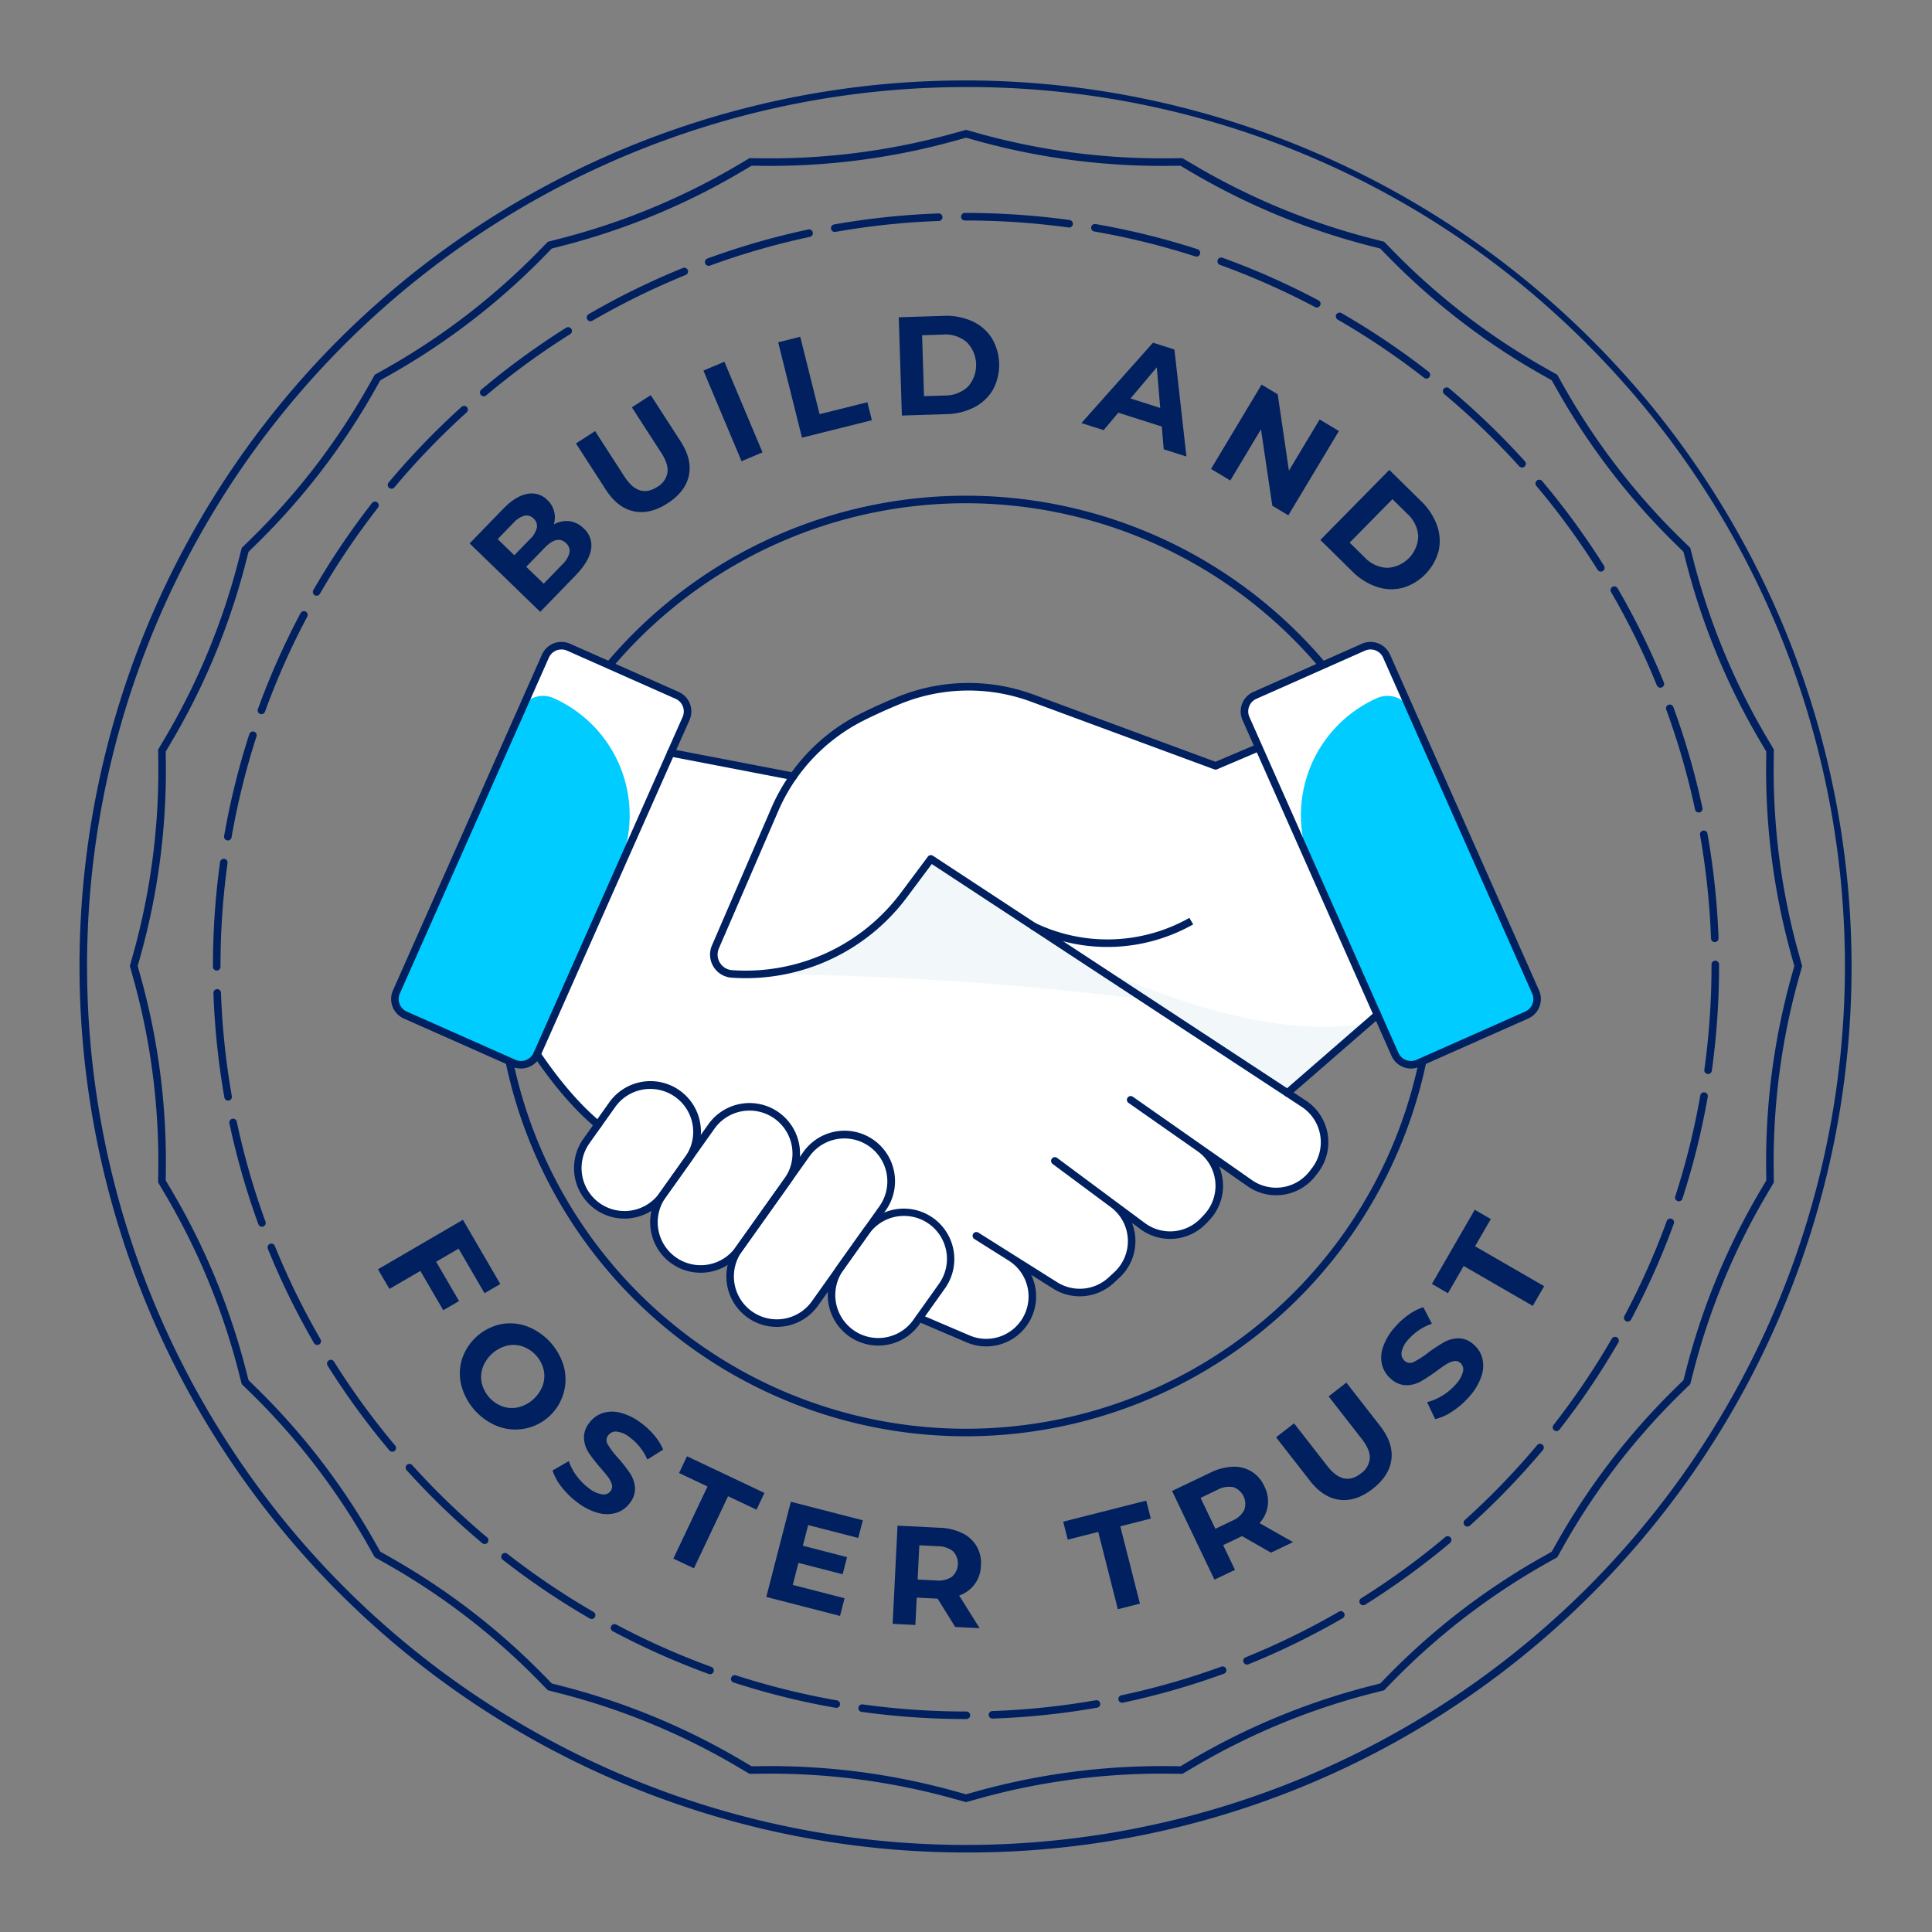 <svg id="Layer_1" data-name="Layer 1" xmlns="http://www.w3.org/2000/svg" viewBox="0 0 512 512"><rect x="0" y="0" width="512" height="512" fill="#808080" stroke="none"/><path d="M256,490.928A234.928,234.928,0,0,1,89.881,89.881,234.928,234.928,0,0,1,422.119,422.119,233.391,233.391,0,0,1,256,490.928Zm0-467.855A232.927,232.927,0,0,0,91.295,420.705,232.928,232.928,0,0,0,420.705,91.295,231.404,231.404,0,0,0,256,23.072Z" style="fill:#002060"/><path d="M256.102,455.567H256a202.181,202.181,0,0,1-27.664-1.902,1,1,0,0,1,.274-1.981A200.116,200.116,0,0,0,256,453.567h.102a1,1,0,0,1,0,2Zm6.929-.122a1,1,0,0,1-.034-2,199.029,199.029,0,0,0,27.406-2.863 1.0 1,0,1,1,.346,1.97,201.038,201.038,0,0,1-27.682,2.892ZM221.628,452.603a1.042,1.042,0,0,1-.173-.015,198.921,198.921,0,0,1-27.018-6.698 1.0 1,0,1,1,.616-1.902,196.991,196.991,0,0,0,26.745,6.629,1,1,0,0,1-.171,1.985Zm75.75-1.353a1.0 1,0,0,1-.206-1.978,196.83,196.83,0,0,0,26.487-7.594,1,1,0,0,1,.686,1.879,198.875,198.875,0,0,1-26.759,7.671A.979.979,0,0,1,297.378,451.25Zm-109.206-7.568a1.0 1,0,0,1-.342-.061,199.111,199.111,0,0,1-25.443-11.328,1,1,0,0,1,.939-1.766,197.078,197.078,0,0,0,25.188,11.213,1,1,0,0,1-.342,1.94Zm142.297-2.55a1,1,0,0,1-.375-1.927,197.594,197.594,0,0,0,24.737-12.096,1,1,0,0,1,1.002,1.731,199.526,199.526,0,0,1-24.989,12.218A.998.998,0,0,1,330.47,441.132ZM156.787,429.044a.993.993,0,0,1-.5-.134A200.643,200.643,0,0,1,133.21,413.332a1,1,0,0,1,1.231-1.576,198.557,198.557,0,0,0,22.847,15.422,1,1,0,0,1-.501,1.866Zm204.474-3.64a1,1,0,0,1-.532-1.848,198.892,198.892,0,0,0,22.274-16.213A1,1,0,0,1,384.29,408.875a200.985,200.985,0,0,1-22.499,16.377A.999.999,0,0,1,361.261,425.404ZM128.437,409.18a.994.994,0,0,1-.642-.234,201.463,201.463,0,0,1-20.032-19.328,1,1,0,1,1,1.485-1.34,199.34,199.34,0,0,0,19.832,19.136,1,1,0,0,1-.643,1.766Zm260.433-4.617a1.0 1,0,0,1-.669-1.743,199.505,199.505,0,0,0,19.146-19.822 1.0 1,0,1,1,1.531,1.286,201.414,201.414,0,0,1-19.34,20.022A.993.993,0,0,1,388.87,404.563ZM103.957,384.724a.997.997,0,0,1-.766-.356A200.944,200.944,0,0,1,86.802,361.877a1,1,0,0,1,1.694-1.062,199.002,199.002,0,0,0,16.225,22.266,1,1,0,0,1-.765,1.644Zm308.523-5.47a1,1,0,0,1-.787-1.616A198.58,198.58,0,0,0,427.127,354.799a1.0 1,0,1,1,1.73,1.002,200.648,200.648,0,0,1-15.59,23.069A.997.997,0,0,1,412.479,379.254ZM84.079,356.422a1.0 1,0,0,1-.866-.499A199.556,199.556,0,0,1,70.981,330.94a1,1,0,0,1,1.854-.752,197.466,197.466,0,0,0,12.108,24.732,1,1,0,0,1-.864,1.501Zm347.283-6.189a1,1,0,0,1-.882-1.47A197.167,197.167,0,0,0,441.707,323.581a1.0 1,0,0,1,1.879.685,199.195,199.195,0,0,1-11.341,25.438A1.002,1.002,0,0,1,431.361,350.232ZM69.417,325.098a1,1,0,0,1-.939-.658,198.796,198.796,0,0,1-7.684-26.754 1.0 1,0,1,1,1.956-.416,196.823,196.823,0,0,0,7.607,26.484,1.001,1.001,0,0,1-.939,1.343Zm375.492-6.746a1.001,1.001,0,0,1-.951-1.309,197.159,197.159,0,0,0,6.643-26.742,1,1,0,0,1,1.971.345,199.162,199.162,0,0,1-6.711,27.015A1,1,0,0,1,444.909,318.352ZM60.45,291.676a1,1,0,0,1-.984-.827,200.975,200.975,0,0,1-2.906-27.681,1,1,0,0,1,1.999-.07,198.965,198.965,0,0,0,2.877,27.405,1,1,0,0,1-.986,1.173Zm392.212-7.048a.955.955,0,0,1-.139-.01.999.999,0,0,1-.853-1.128A200.072,200.072,0,0,0,453.567,256v-.409a1,1,0,1,1,2,0V256a202.06,202.06,0,0,1-1.916,27.766A1.0 1,0,0,1,452.662,284.628ZM57.433,257.204a1,1,0,0,1-1-1l-0-.197A202.1,202.1,0,0,1,58.321,228.438a1,1,0,0,1,1.981.273A200.026,200.026,0,0,0,58.433,256l0.0.204A1,1,0,0,1,57.433,257.204Zm397-7.541a.999.999,0,0,1-.998-.964,199.317,199.317,0,0,0-2.905-27.402 1.0 1,0,1,1,1.969-.349,201.175,201.175,0,0,1,2.935,27.679,1,1,0,0,1-.963,1.036ZM60.38,222.728a1.041,1.041,0,0,1-.172-.015,1,1,0,0,1-.814-1.157,199.03,199.03,0,0,1,6.683-27.021,1,1,0,0,1,1.903.615,196.884,196.884,0,0,0-6.616,26.749A1,1,0,0,1,60.38,222.728Zm389.805-7.406a.999.999,0,0,1-.977-.791,196.92,196.92,0,0,0-7.636-26.476,1,1,0,0,1,1.879-.688,198.89,198.89,0,0,1,7.712,26.746.999.999,0,0,1-.979,1.209ZM69.284,189.269a1.001,1.001,0,0,1-.94-1.342A199.279,199.279,0,0,1,79.657,162.478a1,1,0,1,1,1.767.938,197.222,197.222,0,0,0-11.2,25.193A1.001,1.001,0,0,1,69.284,189.269Zm370.73-7.021a1.002,1.002,0,0,1-.927-.624,197.313,197.313,0,0,0-12.132-24.719 1.0 1,0,1,1,1.729-1.005,199.327,199.327,0,0,1,12.257,24.971,1.001,1.001,0,0,1-.927,1.377ZM83.904,157.875a1.0 1,0,0,1-.865-1.5A200.671,200.671,0,0,1,98.605,133.29a1.0 1,0,0,1,1.576,1.23,198.681,198.681,0,0,0-15.41,22.855A1,1,0,0,1,83.904,157.875Zm340.338-6.394a.999.999,0,0,1-.848-.468,198.745,198.745,0,0,0-16.247-22.25,1,1,0,0,1,1.529-1.289,200.732,200.732,0,0,1,16.411,22.474,1,1,0,0,1-.846,1.532Zm-320.488-21.966a1,1,0,0,1-.766-1.643,201.519,201.519,0,0,1,19.318-20.042 1.0 1,0,1,1,1.34,1.484,199.454,199.454,0,0,0-19.125,19.842A.999.999,0,0,1,103.754,129.515Zm299.604-5.615a.998.998,0,0,1-.742-.33,199.555,199.555,0,0,0-19.852-19.115 1.0 1,0,1,1,1.283-1.533A201.525,201.525,0,0,1,404.101,122.23a1,1,0,0,1-.742,1.67ZM128.198,105.021a1,1,0,0,1-.645-1.765,200.871,200.871,0,0,1,22.482-16.399,1,1,0,1,1,1.063,1.694,198.768,198.768,0,0,0-22.258,16.236A.996.996,0,0,1,128.198,105.021Zm249.813-4.691a.995.995,0,0,1-.614-.211,198.58,198.58,0,0,0-22.861-15.399 1.0 1,0,1,1,.998-1.732A200.542,200.542,0,0,1,378.628,98.542a1,1,0,0,1-.616,1.789Zm-221.52-15.202a1,1,0,0,1-.503-1.865A199.509,199.509,0,0,1,180.966,71.019a1,1,0,1,1,.753,1.853,197.481,197.481,0,0,0-24.726,12.121A.995.995,0,0,1,156.492,85.128Zm192.47-3.636a.997.997,0,0,1-.468-.117A197.169,197.169,0,0,0,323.294,70.189a1,1,0,0,1,.682-1.881,199.241,199.241,0,0,1,25.456,11.301 1.0 1,0,0,1-.47,1.883Zm-161.155-11.04a1,1,0,0,1-.343-1.939,198.649,198.649,0,0,1,26.75-7.698,1,1,0,0,1,.417,1.956,196.721,196.721,0,0,0-26.48,7.62A.995.995,0,0,1,187.807,70.453Zm129.252-2.455a1.012,1.012,0,0,1-.308-.049A196.776,196.776,0,0,0,290,61.347a1,1,0,0,1,.342-1.971,198.917,198.917,0,0,1,27.025,6.669,1,1,0,0,1-.308,1.952Zm-95.837-6.53a1,1,0,0,1-.173-1.985,201.102,201.102,0,0,1,27.68-2.92.986.986,0,0,1,1.035.964,1,1,0,0,1-.964,1.035,199.016,199.016,0,0,0-27.403,2.891A1.015,1.015,0,0,1,221.223,61.468Zm62.103-1.17a1.026,1.026,0,0,1-.138-.009A200.012,200.012,0,0,0,256,58.433h-.306a1,1,0,0,1,0-2H256a202.07,202.07,0,0,1,27.461,1.874,1,1,0,0,1-.136,1.991Z" style="fill:#002060"/><path d="M150.888,138.117a6.516,6.516,0,0,1,3.807,1.928,6.021,6.021,0,0,1,1.929,5.576q-.53,3.193-4.079,6.854L143.167,162.148l-18.705-18.135,8.86-9.139q3.316-3.42,6.4-3.981a5.772,5.772,0,0,1,5.328,1.615,6.262,6.262,0,0,1,1.706,6.475A6.871,6.871,0,0,1,150.888,138.117Zm-18.996,4.755,4.409,4.275,4.171-4.302a6.052,6.052,0,0,0,1.796-2.976,2.608,2.608,0,0,0-.854-2.435,2.562,2.562,0,0,0-2.446-.765,6.17,6.17,0,0,0-2.905,1.901Zm19.02,3.641a2.677,2.677,0,0,0-.895-2.552q-2.325-2.254-5.667,1.193l-4.896,5.05,4.623,4.482,4.896-5.05A6.675,6.675,0,0,0,150.913,146.512Z" style="fill:#002060"/><path d="M167.951,135.496q-4.287-.907-7.397-5.722l-7.918-12.254,5.064-3.272,7.796,12.066q3.798,5.877,8.674,2.726a5.442,5.442,0,0,0,2.707-3.765q.331-2.229-1.628-5.263l-7.797-12.066,5.001-3.232,7.918,12.254q3.111,4.814,2.177,9.095-.933,4.282-5.623,7.311Q172.238,136.404,167.951,135.496Z" style="fill:#002060"/><path d="M186.414,98.208l5.558-2.338,10.103,24.014-5.558,2.338Z" style="fill:#002060"/><path d="M206.225,90.708l5.85-1.46,5.12,20.511,12.674-3.164,1.19,4.767-18.524,4.624Z" style="fill:#002060"/><path d="M238.182,84.085l11.83-.375a16.638,16.638,0,0,1,7.547,1.38,12.134,12.134,0,0,1,5.203,4.397,13.895,13.895,0,0,1,.434,13.689,12.126,12.126,0,0,1-4.915,4.717,16.633,16.633,0,0,1-7.444,1.855l-11.83.375ZM250.381,104.812a8.756,8.756,0,0,0,6.162-2.374,8.643,8.643,0,0,0-.374-11.792,8.755,8.755,0,0,0-6.3-1.979l-5.505.174.511,16.145Z" style="fill:#002060"/><path d="M307.887,113.044l-11.525-3.673-3.893,4.619-5.887-1.876,18.975-21.296,5.674,1.808,3.188,28.359-6.027-1.921Zm-.418-4.938-.908-10.758-6.965,8.249Z" style="fill:#002060"/><path d="M354.82,114.224,341.418,136.565l-4.244-2.546-3.002-20.246-8.137,13.564-5.106-3.063,13.402-22.341,4.276,2.566,2.97,20.227,8.138-13.564Z" style="fill:#002060"/><path d="M368.185,124.529l8.435,8.303a16.633,16.633,0,0,1,4.208,6.415,12.129,12.129,0,0,1,.408,6.8,13.891,13.891,0,0,1-9.608,9.76,12.126,12.126,0,0,1-6.806-.302,16.628,16.628,0,0,1-6.479-4.107l-8.435-8.303Zm-6.583,23.132a8.758,8.758,0,0,0,5.971,2.822,8.642,8.642,0,0,0,8.276-8.407,8.753,8.753,0,0,0-2.915-5.925l-3.926-3.864-11.331,11.511Z" style="fill:#002060"/><path d="M121.532,330.906l-5.95,3.465,6.068,10.42-4.181,2.435-6.068-10.42-8.202,4.776-3.034-5.21,22.513-13.11,9.908,17.014-4.181,2.435Z" style="fill:#002060"/><path d="M122.28,367.232a12.979,12.979,0,0,1,.148-7.015,13.857,13.857,0,0,1,10.232-9.271,12.979,12.979,0,0,1,6.995.542,16.123,16.123,0,0,1,9.809,10.825,13.288,13.288,0,0,1-17.375,15.744,16.122,16.122,0,0,1-9.809-10.825Zm11.006,5.522a7.613,7.613,0,0,0,4.154.178,9.319,9.319,0,0,0,6.398-5.798,7.61,7.61,0,0,0,.23-4.151,8.718,8.718,0,0,0-5.598-6.178,7.608,7.608,0,0,0-4.154-.178,9.317,9.317,0,0,0-6.398,5.798,7.611,7.611,0,0,0-.23,4.152,8.723,8.723,0,0,0,5.598,6.178Z" style="fill:#002060"/><path d="M148.914,394.168a14.005,14.005,0,0,1-2.485-4.476l4.316-2.486a13.877,13.877,0,0,0,2.077,3.929,14.936,14.936,0,0,0,3.308,3.303,7.37,7.37,0,0,0,3.525,1.601,2.304,2.304,0,0,0,2.183-.927,1.939,1.939,0,0,0,.314-1.677,5.499,5.499,0,0,0-.933-1.889q-.704-.965-2.012-2.46a42.33,42.33,0,0,1-3.127-3.999,7.915,7.915,0,0,1-1.313-3.746,6.131,6.131,0,0,1,1.336-4.176,7.252,7.252,0,0,1,3.402-2.617,8.259,8.259,0,0,1,4.712-.204,15.113,15.113,0,0,1,5.537,2.662,20.035,20.035,0,0,1,3.606,3.335,14.405,14.405,0,0,1,2.38,3.826l-4.187,2.625a14.533,14.533,0,0,0-4.659-5.883,6.771,6.771,0,0,0-3.513-1.523,2.499,2.499,0,0,0-2.244,1.043,2.111,2.111,0,0,0-.033,2.432,21.904,21.904,0,0,0,2.706,3.534,42.54,42.54,0,0,1,3.127,3.999,8.072,8.072,0,0,1,1.335,3.716,5.986,5.986,0,0,1-1.314,4.145,7.115,7.115,0,0,1-3.395,2.577,8.379,8.379,0,0,1-4.743.182,15.24,15.24,0,0,1-5.552-2.673A21.307,21.307,0,0,1,148.914,394.168Z" style="fill:#002060"/><path d="M187.495,393.935l-7.535-3.567,2.102-4.44,20.52,9.715-2.102,4.44-7.535-3.567-9.045,19.106-5.45-2.58Z" style="fill:#002060"/><path d="M223.82,423.555l-1.207,4.685-19.534-5.034,6.501-25.229L228.646,402.892l-1.208,4.685-13.263-3.418-1.412,5.478,11.713,3.019-1.17,4.541-11.713-3.019-1.504,5.839Z" style="fill:#002060"/><path d="M253.134,431.16l-4.656-7.499-.297-.015-5.241-.261-.362,7.249-6.021-.301,1.298-26.02,11.263.562a14.475,14.475,0,0,1,5.946,1.452,8.621,8.621,0,0,1,4.883,8.554,8.483,8.483,0,0,1-5.762,7.948l5.418,8.655Zm-.529-20.019a6.33,6.33,0,0,0-4.067-1.376l-4.907-.245-.453,9.07,4.907.245a6.259,6.259,0,0,0,4.185-.984,4.696,4.696,0,0,0,.335-6.709Z" style="fill:#002060"/><path d="M291.047,405.97l-8.08,2.049-1.208-4.762,22.007-5.58,1.207,4.762-8.081,2.049,5.196,20.491-5.845,1.482Z" style="fill:#002060"/><path d="M336.819,411.468l-7.663-4.382-.268.128-4.735,2.262,3.129,6.548L321.842,418.625l-11.232-23.506,10.175-4.862a14.482,14.482,0,0,1,5.921-1.551,8.618,8.618,0,0,1,8.363,5.202,8.485,8.485,0,0,1-1.289,9.732l8.883,5.036Zm-9.986-17.358a6.336,6.336,0,0,0-4.233.724l-4.432,2.118,3.915,8.194,4.433-2.118a6.26,6.26,0,0,0,3.214-2.856,4.695,4.695,0,0,0-2.896-6.062Z" style="fill:#002060"/><path d="M355.018,397.46q-4.349-.527-7.871-5.049l-8.966-11.51,4.757-3.705,8.828,11.333q4.299,5.52,8.88,1.952a5.441,5.441,0,0,0,2.365-3.989q.133-2.251-2.085-5.099L352.098,370.061l4.698-3.659,8.966,11.51q3.521,4.522,2.969,8.868-.554,4.348-4.959,7.777Q359.368,397.988,355.018,397.46Z" style="fill:#002060"/><path d="M384.99,373.969a14.006,14.006,0,0,1-4.662,2.114l-2.129-4.503a13.896,13.896,0,0,0,4.085-1.751,14.931,14.931,0,0,0,3.56-3.03,7.359,7.359,0,0,0,1.882-3.384,2.303,2.303,0,0,0-.747-2.25,1.939,1.939,0,0,0-1.646-.45,5.507,5.507,0,0,0-1.957.776q-1.02.623-2.615,1.806a42.402,42.402,0,0,1-4.238,2.793,7.92,7.92,0,0,1-3.841,1.006,6.128,6.128,0,0,1-4.054-1.67,7.251,7.251,0,0,1-2.333-3.603,8.257,8.257,0,0,1,.179-4.713,15.115,15.115,0,0,1,3.102-5.303,20.063,20.063,0,0,1,3.615-3.324,14.42,14.42,0,0,1,4.007-2.062l2.277,4.386a14.527,14.527,0,0,0-6.241,4.167,6.759,6.759,0,0,0-1.803,3.378,2.497,2.497,0,0,0,.857,2.321,2.111,2.111,0,0,0,2.421.229,21.869,21.869,0,0,0,3.741-2.41,42.705,42.705,0,0,1,4.239-2.793A8.078,8.078,0,0,1,386.5,354.668a5.989,5.989,0,0,1,4.025,1.646,7.114,7.114,0,0,1,2.293,3.592,8.372,8.372,0,0,1-.203,4.742,15.244,15.244,0,0,1-3.113,5.317A21.314,21.314,0,0,1,384.99,373.969Z" style="fill:#002060"/><path d="M387.891,335.497l-4.17,7.219-4.254-2.458,11.357-19.657,4.254,2.458-4.17,7.219,18.304,10.576-3.017,5.22Z" style="fill:#002060"/><path d="M256,477.587l-3.223-.898a180.877,180.877,0,0,0-50.794-6.639l-3.348.04-2.96-1.752a180.972,180.972,0,0,0-47.157-19.549l-3.331-.856-2.317-2.373a180.968,180.968,0,0,0-40.668-31.246L99.313,412.686,97.686,409.796a180.956,180.956,0,0,0-31.246-40.668L64.067,366.811l-.855-3.329a180.942,180.942,0,0,0-19.55-47.159l-1.751-2.958.04-3.346a180.933,180.933,0,0,0-6.64-50.796L34.413,256l.898-3.223a180.95,180.95,0,0,0,6.639-50.794l-.04-3.348,1.752-2.96a180.972,180.972,0,0,0,19.549-47.157l.856-3.331,2.373-2.317a180.968,180.968,0,0,0,31.246-40.668L99.314,99.313l2.89-1.627a180.956,180.956,0,0,0,40.668-31.246l2.317-2.373,3.329-.855a180.942,180.942,0,0,0,47.159-19.55l2.958-1.751,3.346.04a180.821,180.821,0,0,0,50.796-6.64L256,34.413l3.223.898a180.7,180.7,0,0,0,50.795,6.639l3.348-.04,2.96,1.752a180.944,180.944,0,0,0,47.157,19.549l3.329.856,2.318,2.373a180.947,180.947,0,0,0,40.668,31.246L412.688,99.314l1.627,2.89a180.934,180.934,0,0,0,31.245,40.668l2.374,2.317.855,3.33a180.994,180.994,0,0,0,19.55,47.159l1.752,2.958-.04,3.347a180.969,180.969,0,0,0,6.639,50.795L477.588,256l-.899,3.223a180.965,180.965,0,0,0-6.639,50.794l.04,3.348-1.752,2.96a180.934,180.934,0,0,0-19.55,47.157l-.856,3.331-2.373,2.317a180.989,180.989,0,0,0-31.246,40.668l-1.627,2.889-2.889,1.627a180.923,180.923,0,0,0-40.668,31.246l-2.318,2.373-3.329.855a180.949,180.949,0,0,0-47.158,19.55l-2.959,1.751-3.347-.04a180.826,180.826,0,0,0-50.796,6.64Zm-51.842-9.551a182.947,182.947,0,0,1,49.157,6.726l2.686.749,2.685-.749a182.957,182.957,0,0,1,51.356-6.713l2.786.033,2.477-1.466a182.979,182.979,0,0,1,47.68-19.766l2.788-.716,1.926-1.973a182.966,182.966,0,0,1,41.117-31.591l2.402-1.354,1.354-2.402a182.943,182.943,0,0,1,31.592-41.117l1.973-1.926.716-2.789a182.912,182.912,0,0,1,19.767-47.678l1.467-2.478-.034-2.787a182.948,182.948,0,0,1,6.713-51.356l.749-2.686-.749-2.685a182.95,182.95,0,0,1-6.713-51.357l.034-2.786-1.467-2.476a182.971,182.971,0,0,1-19.767-47.68l-.716-2.787-1.972-1.926a182.888,182.888,0,0,1-31.591-41.118l-1.354-2.402-2.402-1.353a182.969,182.969,0,0,1-41.118-31.591l-1.926-1.973-2.788-.716A182.972,182.972,0,0,1,315.306,45.383L312.828,43.917l-2.787.033a182.766,182.766,0,0,1-51.355-6.712L256,36.489l-2.685.749A182.813,182.813,0,0,1,201.958,43.95l-2.786-.033-2.476,1.465a182.952,182.952,0,0,1-47.68,19.767l-2.787.716-1.926,1.973a182.934,182.934,0,0,1-41.118,31.591l-2.402,1.354-1.354,2.402a182.946,182.946,0,0,1-31.591,41.117l-1.973,1.926-.716,2.789A182.966,182.966,0,0,1,45.383,196.694L43.917,199.171l.033,2.788a182.966,182.966,0,0,1-6.712,51.355L36.489,256l.749,2.685A182.949,182.949,0,0,1,43.95,310.042l-.033,2.786,1.465,2.476a182.952,182.952,0,0,1,19.767,47.68l.716,2.787,1.973,1.926a182.934,182.934,0,0,1,31.591,41.118l1.354,2.402,2.402,1.354a182.946,182.946,0,0,1,41.117,31.591l1.926,1.973,2.789.716a182.966,182.966,0,0,1,47.678,19.766l2.478,1.466,2.788-.033C202.691,468.041,203.426,468.037,204.158,468.037Z" style="fill:#002060"/><path d="M256,380.634A124.634,124.634,0,1,1,380.634,256,124.775,124.775,0,0,1,256,380.634Zm0-247.269A122.634,122.634,0,1,0,378.634,256,122.773,122.773,0,0,0,256,133.366Z" style="fill:#002060"/><path d="M407.291,262.715l-39.488-88.989a5.032,5.032,0,0,0-6.632-2.555L332.402,183.938a5.032,5.032,0,0,0-2.555,6.631l3.247,7.318-10.959,4.663-48.254-17.825a49.225,49.225,0,0,0-35.806.546c-3.385,1.386-6.654,2.863-9.716,4.391a49.576,49.576,0,0,0-18.273,15.67L178.317,199.219l3.839-8.651a5.024,5.024,0,0,0-2.555-6.631l-28.769-12.766a5.024,5.024,0,0,0-6.631,2.555l-39.488,88.988a5.024,5.024,0,0,0,2.555,6.631h-0l28.769,12.766a5.015,5.015,0,0,0,6.33-1.993,90.491,90.491,0,0,0,15.617,17.992l-2.882,4.053a12.758,12.758,0,0,0,18.732,17.052,12.742,12.742,0,0,0,11.836,17.446,12.795,12.795,0,0,0,8.35-3.095,12.754,12.754,0,0,0,22.253,12.085l4.213-5.927a12.749,12.749,0,0,0,12.233,16.241,12.95,12.95,0,0,0,2.153-.181,12.676,12.676,0,0,0,8.273-5.188l.599-.843,12.667,5.414a12.556,12.556,0,0,0,12.934-1.84,12.625,12.625,0,0,0,1.987-17.459l8.107,5.105a12.619,12.619,0,0,0,15.253-1.401l1.527-1.41a12.605,12.605,0,0,0,1.966-16.209l4.398,3.266A12.603,12.603,0,0,0,319.23,323.777l.806-.849a12.6,12.6,0,0,0,1.165-15.916l9.754,6.828a12.566,12.566,0,0,0,17.228-2.667l.626-.818a12.595,12.595,0,0,0-3.094-18.18l-3.924-2.576,23.093-20.074,4.452,10.033a5.027,5.027,0,0,0,6.632,2.555l28.769-12.766A5.032,5.032,0,0,0,407.291,262.715Z" style="fill:#fff"/><path d="M291.943,257.327l1.448.286c25.42,10.851,48.984,16.89,68.956,13.619l-20.556,18.366" style="fill:#f2f8f9"/><path d="M199.788,258.166a862.034,862.034,0,0,1,103.706,6.743l-56.806-37.287Q228.268,257.089,199.788,258.166Z" style="fill:#f2f8f9"/><path d="M384.944,186.519h0a6.811,6.811,0,0,1,6.811,6.811v81.397a4.65,4.65,0,0,1-4.65,4.65H355.63a4.65,4.65,0,0,1-4.65-4.65V220.483a33.963,33.963,0,0,1,33.963-33.963Z" transform="translate(-62.565 170.65) rotate(-23.929)" style="fill:#0cf"/><path d="M124.522,186.519H155.996a4.65,4.65,0,0,1,4.65,4.65v81.397a6.811,6.811,0,0,1-6.811,6.811h0a33.963,33.963,0,0,1-33.963-33.963V191.169A4.65,4.65,0,0,1,124.522,186.519Z" transform="translate(173.979 502.764) rotate(-156.071)" style="fill:#0cf"/><path d="M165.482,322.937a13.309,13.309,0,0,1-7.736-2.471h-0a13.399,13.399,0,0,1-3.153-18.664l6.82-9.594a13.384,13.384,0,1,1,21.816,15.51l-6.82,9.594A13.379,13.379,0,0,1,165.482,322.937Zm-6.578-4.101a11.397,11.397,0,0,0,15.875-2.683l6.82-9.594a11.384,11.384,0,1,0-18.557-13.192l-6.82,9.594a11.397,11.397,0,0,0,2.683,15.875Z" style="fill:#002060"/><path d="M185.668,337.288a13.311,13.311,0,0,1-7.736-2.471h0a13.384,13.384,0,0,1-3.153-18.663l12.943-18.207A13.384,13.384,0,0,1,209.539,313.457l-12.943,18.207A13.38,13.38,0,0,1,185.668,337.288Zm12.977-42.966a11.377,11.377,0,0,0-9.294,4.784L176.409,317.313a11.384,11.384,0,0,0,2.683,15.874h0a11.384,11.384,0,0,0,15.874-2.683l12.943-18.207a11.379,11.379,0,0,0-9.263-17.976Z" style="fill:#002060"/><path d="M205.855,351.639a13.311,13.311,0,0,1-7.736-2.471h0a13.399,13.399,0,0,1-3.153-18.664l17.933-25.226a13.384,13.384,0,0,1,21.817,15.51l-17.934,25.226A13.378,13.378,0,0,1,205.855,351.639Zm-6.577-4.101a11.398,11.398,0,0,0,15.874-2.683l17.934-25.226a11.384,11.384,0,0,0-18.557-13.191l-17.933,25.226a11.385,11.385,0,0,0,2.683,15.875Z" style="fill:#002060"/><path d="M232.718,356.592a13.389,13.389,0,0,1-10.879-21.143l6.82-9.594a13.384,13.384,0,0,1,21.816,15.51L243.655,350.96a13.297,13.297,0,0,1-8.678,5.442A13.55,13.55,0,0,1,232.718,356.592Zm6.864-34.361a11.377,11.377,0,0,0-9.293,4.784l-6.82,9.594a11.384,11.384,0,1,0,18.557,13.192l6.82-9.594a11.379,11.379,0,0,0-9.263-17.976Z" style="fill:#002060"/><path d="M261.373,356.814a13.236,13.236,0,0,1-5.207-1.07l-12.945-5.533a1.0 1,0,0,1,.786-1.839l12.945,5.533a11.22,11.22,0,0,0,10.388-19.811l-9.116-5.741a1,1,0,1,1,1.066-1.692L280.174,339.812a11.24,11.24,0,0,0,13.587-1.248l1.528-1.41a11.221,11.221,0,0,0-.921-17.254L278.983,308.478a1.0 1,0,1,1,1.191-1.605l23.229,17.245a11.228,11.228,0,0,0,14.828-1.287l.807-.85a11.22,11.22,0,0,0-1.705-16.913L299.079,292.291a1,1,0,1,1,1.146-1.639l31.518,22.062a11.194,11.194,0,0,0,15.347-2.376l.625-.819A11.218,11.218,0,0,0,344.96,293.324L246.926,228.975l-6.515,8.73a53.333,53.333,0,0,1-46.514,21.394,6.139,6.139,0,0,1-5.221-8.56l15.74-36.418a50.271,50.271,0,0,1,23.665-25.019c3.076-1.534,6.359-3.018,9.758-4.409a49.851,49.851,0,0,1,36.26-.554l48.02,17.739,11.002-4.681a1,1,0,0,1,.783,1.84l-11.367,4.836a1.004,1.004,0,0,1-.738.018l-48.393-17.876a47.858,47.858,0,0,0-34.809.529c-3.354,1.374-6.591,2.836-9.624,4.349a48.267,48.267,0,0,0-22.721,24.022l-15.74,36.418a4.139,4.139,0,0,0,3.52,5.771,51.343,51.343,0,0,0,44.776-20.595l7.078-9.485a.998.998,0,0,1,1.35-.238l98.821,64.865a13.218,13.218,0,0,1,3.246,19.082l-.625.819a13.189,13.189,0,0,1-18.082,2.8l-7.535-5.274a13.223,13.223,0,0,1-2.572,14.28l-.807.85a13.23,13.23,0,0,1-17.471,1.516l-2.226-1.651a13.235,13.235,0,0,1-3.342,14.552l-1.528,1.41a13.244,13.244,0,0,1-16.009,1.471l-5.825-3.668a13.273,13.273,0,0,1,1.273,4.929,13.231,13.231,0,0,1-13.183,14.049Z" style="fill:#002060"/><path d="M373.931,283.172a5.663,5.663,0,0,1-5.166-3.362l-39.488-88.988a5.648,5.648,0,0,1,2.873-7.456L360.918,170.601a5.658,5.658,0,0,1,7.456,2.873l39.487,88.988a5.648,5.648,0,0,1-2.873,7.456l-28.769,12.766A5.632,5.632,0,0,1,373.931,283.172ZM363.204,172.115a3.632,3.632,0,0,0-1.476.313L332.96,185.194a3.648,3.648,0,0,0-1.855,4.816l39.488,88.989a3.65,3.65,0,0,0,4.816,1.856l28.769-12.766h0a3.648,3.648,0,0,0,1.855-4.816l-39.487-88.988A3.656,3.656,0,0,0,363.204,172.115Z" style="fill:#002060"/><path d="M138.072,283.172a5.639,5.639,0,0,1-2.29-.489l-28.769-12.766a5.65,5.65,0,0,1-2.873-7.456l39.488-88.988a5.65,5.65,0,0,1,7.456-2.873L179.854,183.366a5.65,5.65,0,0,1,2.873,7.456L143.239,279.811a5.664,5.664,0,0,1-5.167,3.361Zm10.723-111.06a3.659,3.659,0,0,0-3.337,2.171L105.97,263.273a3.649,3.649,0,0,0,1.856,4.816h0l28.769,12.766a3.656,3.656,0,0,0,4.816-1.856l39.488-88.989a3.65,3.65,0,0,0-1.855-4.816l-28.769-12.766A3.637,3.637,0,0,0,148.795,172.113Z" style="fill:#002060"/><path d="M158.484,299.053a.995.995,0,0,1-.64-.232c-5.433-4.533-10.933-10.876-16.347-18.854a1,1,0,0,1,1.655-1.123c5.309,7.823,10.683,14.027,15.973,18.441a1,1,0,0,1-.641,1.768Z" style="fill:#002060"/><path d="M210.252,206.746a1.013,1.013,0,0,1-.19-.018l-32.469-6.248a1,1,0,1,1,.378-1.964l32.469,6.248a1,1,0,0,1-.188,1.982Z" style="fill:#002060"/><path d="M341.171,290.64a1,1,0,0,1-.656-1.755l23.85-20.732a1,1,0,0,1,1.312,1.51L341.827,290.395A.996.996,0,0,1,341.171,290.64Z" style="fill:#002060"/><path d="M293.468,250.954A46.081,46.081,0,0,1,273.501,246.408a1.0 1,0,1,1,.865-1.803,44.159,44.159,0,0,0,40.831-1.36l1.014,1.724A46.201,46.201,0,0,1,293.468,250.954Z" style="fill:#002060"/></svg>